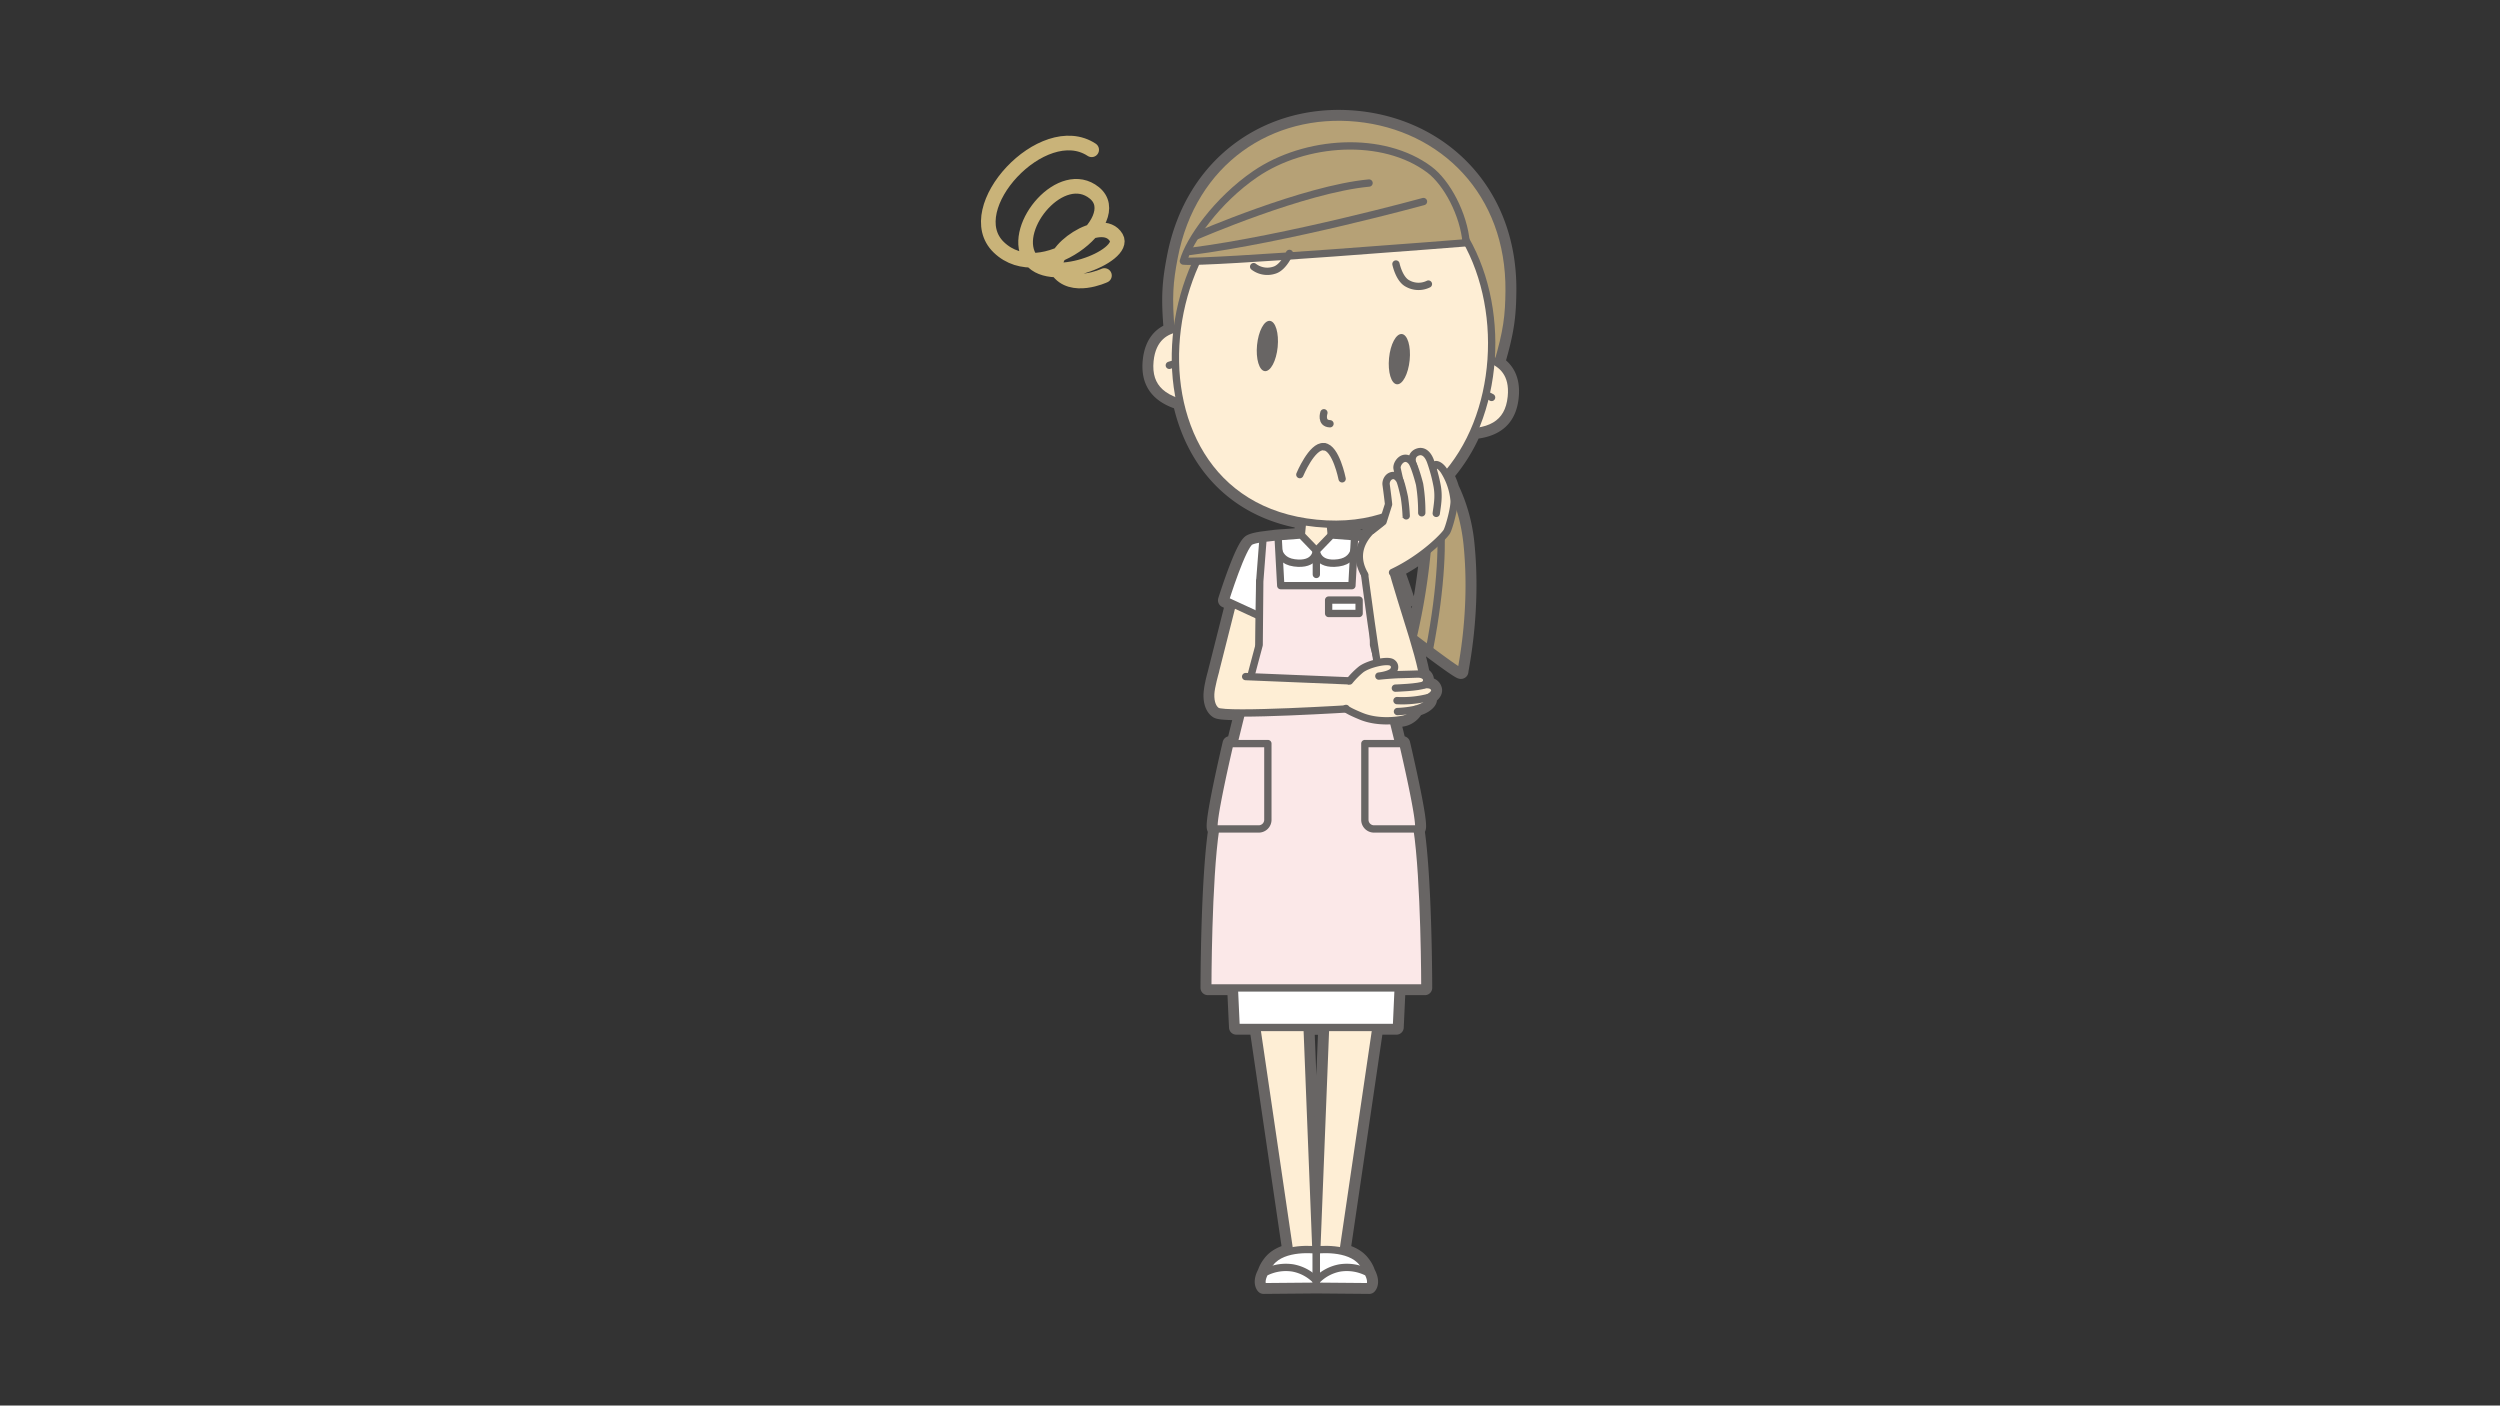 <svg id="レイヤー_1" data-name="レイヤー 1" xmlns="http://www.w3.org/2000/svg" viewBox="0 0 1366 768"><rect x="0" y="0" width="1366" height="768" fill="#333333" stroke="none"/><defs><style>.cls-1,.cls-7{fill:#686564;}.cls-1,.cls-2,.cls-3,.cls-4,.cls-5,.cls-6{stroke:#686564;}.cls-1,.cls-2,.cls-3,.cls-4,.cls-5,.cls-6,.cls-8{stroke-linecap:round;stroke-linejoin:round;}.cls-1,.cls-8{stroke-width:8px;}.cls-2{fill:#b6a176;}.cls-2,.cls-3,.cls-4,.cls-5,.cls-6{stroke-width:4px;}.cls-3,.cls-8{fill:none;}.cls-4{fill:#fff;}.cls-5{fill:#feeed5;}.cls-6{fill:#fbe8e8;}.cls-8{stroke:#c9b379;}</style></defs><title>アートボード 1</title><path class="cls-1" d="M628.38,197.17C627.2,209,632.64,216.31,644.86,220c7,31.62,28.35,58.31,66.89,65l-.7,7.49-.08-.09-8.52.65c-2,.11-4,.26-5.9.44v0l-1.14.17c-1.32.14-2.61.3-3.81.48-.8.08-5.93.63-8.34,1.84C678.88,298,669.5,328,669.5,328l3.94,1.82-9.69,38.36c-.3,1.09-.74,2.76-1.15,4.56l0,.16v0a38.17,38.17,0,0,0-1,6.37c-.15,4.64,1.17,7.81,3.41,9.25,1.15.74,6.29,1,13.39,1-1.36,5.38-2.77,11-4.15,16.71H672s-11,46.65-8.24,46.65h.47c-4.27,28.62-4.27,86.87-4.27,86.87h14.57c.57,12.55,1,21.59,1,21.59h11.16l18,122.35c-4,1-8,2.83-10.56,6.18a16.45,16.45,0,0,0-3,5.43h0c-3,5.43-.71,7.69-.71,7.69l28.87-.25,28.86.25s2.28-2.26-.71-7.69h0a16.64,16.64,0,0,0-3-5.43c-2.57-3.35-6.54-5.19-10.57-6.18l18-122.35H763s.42-9,1-21.59h14.56s0-58.25-4.26-86.87h.47c2.76,0-8.25-46.65-8.25-46.65h-2.19c-1-4.24-2.07-8.47-3.1-12.58a45.52,45.52,0,0,0,5.47-.72c4.44-.9,7.18-5,6.73-5.4,2.16-.7,4.5-1.38,6.5-3.23,2.29-2.11.78-3.29.78-3.29s3.79-2,3.2-4.31c-.77-3-4.24-2.7-5.47-2.63,1.72-1.82,1.45-4.36-1.13-5.38-1.81-10.07-6.61-24.77-11.16-39.43L769,328s-2.59-8.25-5.68-16.41a99.83,99.83,0,0,0,16.48-10.66,350.52,350.52,0,0,1-7.72,47.36s26.27,20.1,26.27,18.6,7-32.44,3.34-69.24a91.36,91.36,0,0,0-8.43-30.9,37.13,37.13,0,0,0-2.94-7.18,93.31,93.31,0,0,0,14.88-23.66c12.69-1.15,19.46-7.22,20.64-19,1-9.78-2.7-15.33-7.56-18.46,5.36-18.06,6.12-26.61,6.26-39.44.57-53.72-36.06-89.77-83-94.46s-90,23.43-100,76.22c-2.39,12.56-3.34,21.07-1.66,39.71C634.27,182.47,629.38,187.17,628.38,197.17Zm128.15,85.09-.88,2.77a31,31,0,0,0-9.62,8.85c-.94-.14-1.93-.26-2.95-.36l-1.13-.17v0c-1.93-.18-3.93-.33-5.91-.44l-8.51-.65-.09.09-.56-6A86.2,86.2,0,0,0,756.53,282.26ZM719.07,561.4h5.22l-4.81,121.53-.23,0-.24,0-4.8-121.53Z"/><path class="cls-2" d="M741.52,64.5c-47-4.68-90,23.43-100,76.22-2.45,12.86-3.38,21.47-1.54,41.07,2.38,25.29,15.51,48.57,20.21,53.93,19,21.65,29,27.5,61.24,30.71s43.19-.54,66.09-18c5.66-4.32,23.13-24.56,30.46-48.88,5.67-18.85,6.46-27.47,6.6-40.57C825.11,105.24,788.48,69.19,741.52,64.5Z"/><path class="cls-2" d="M775.23,243.79s22.55,14.92,26.46,53.86c3.69,36.8-3.33,67.74-3.34,69.24s-26.27-18.6-26.27-18.6a349.79,349.79,0,0,0,7.85-48.72C782.32,272.59,775.23,243.79,775.23,243.79Z"/><path class="cls-3" d="M782.3,258.85S794.78,283.49,781,355"/><path class="cls-4" d="M755.31,298.07a9.45,9.45,0,0,0-1.25-2.13c-5.5-3-23.91-3.32-31.5-3.33h-.69c-1.42,0-2.35,0-2.57,0h-.11c-.22,0-1.14,0-2.56,0h-.7c-7.59,0-26,.35-31.5,3.33a9.45,9.45,0,0,0-1.25,2.13l-.17.36c0,5.24,6.77,21.33,9.76,28.12.83,1.9,1.37,3.07,1.37,3.07h50.22l.73-1.63c.18-.42.4-.9.64-1.44,3-6.79,9.8-22.88,9.75-28.12C755.48,298.43,755.42,298.28,755.31,298.07Z"/><path class="cls-5" d="M725.73,274.16l-6.48-4.22h0l-6.49,4.22L711,292.66a8.65,8.65,0,0,0,.22,1.88c.51,2.4,2.24,6.24,8,6.24h0c5.75,0,7.48-3.84,8-6.24a9,9,0,0,0,.21-1.88Z"/><path class="cls-5" d="M743.57,329.06l14,52.15s5.14,4,11.09,2.33c4.76-1.34,7.9-3.83,7.28-10.64l-18.21-72.06a9,9,0,0,0-3.67-4.9l-1.5-.64"/><path class="cls-4" d="M743.57,329.06l2.55,9.49L769,328s-9.38-30-13.77-32.16c-2.61-1.31-8.46-1.85-8.46-1.85-1.86-.19-4.82-.64-4.82-.64"/><path class="cls-5" d="M694.92,329.06l-14,52.15s-5.14,4-11.1,2.33c-4.75-1.34-7.9-3.83-7.27-10.64l18.2-72.06a9.09,9.09,0,0,1,3.67-4.9l1.51-.64"/><path class="cls-4" d="M694.92,329.06l-2.55,9.49L669.5,328s9.38-30,13.76-32.16c2.61-1.31,8.46-1.85,8.46-1.85,1.86-.19,4.83-.64,4.83-.64"/><polygon class="cls-5" points="672.57 465.49 705.39 688.82 719.25 688.82 711.38 489.92 672.57 465.49"/><polygon class="cls-5" points="765.93 465.49 733.1 688.82 719.25 688.82 727.11 489.92 765.93 465.49"/><path class="cls-4" d="M691.9,699.75h27.35V683s-18-2.37-25.16,7C688.38,697.36,691.9,699.75,691.9,699.75Z"/><path class="cls-4" d="M691.09,695.36a24.78,24.78,0,0,1,15.28-2.56,23.58,23.58,0,0,1,12.88,7v3l-28.87.25S688.1,700.79,691.09,695.36Z"/><path class="cls-4" d="M746.59,699.75H719.25V683s18-2.37,25.16,7C750.11,697.36,746.59,699.75,746.59,699.75Z"/><path class="cls-4" d="M747.4,695.36a24.75,24.75,0,0,0-15.28-2.56,23.52,23.52,0,0,0-12.87,7v3l28.86.25S750.39,700.79,747.4,695.36Z"/><path class="cls-4" d="M719.07,561.4H763s4-86,4-95.81c0-23.23-14.66-70.28-15.79-72.95h-64c-1.12,2.67-15.79,49.72-15.79,72.95,0,9.76,4,95.81,4,95.81Z"/><polyline class="cls-4" points="688.29 317.6 687.71 367.6 686.96 377.88 676.89 421.86 761.6 421.86 751.53 377.88 750.78 367.6 750.2 317.6"/><path class="cls-4" d="M711,292.31l8.28,8.59s-.27,8.25-12.09,6.64-8.81-14.26-8.81-14.26Z"/><path class="cls-4" d="M727.53,292.31l-8.29,8.59s.27,8.25,12.09,6.64,8.82-14.26,8.82-14.26Z"/><line class="cls-3" x1="719.24" y1="300.9" x2="719.25" y2="313.88"/><path class="cls-6" d="M719.25,539.81h59.3s0-58.87-4.33-87.33-23.73-100.1-23.73-100.1l-.32-34.67-1.81-23.49-8.21-.94L738.69,320H699.8l-1.45-26.75-8.22.94-1.81,23.49L688,352.38S668.6,424,664.27,452.48s-4.33,87.33-4.33,87.33Z"/><path class="cls-6" d="M672,406.29s-11,46.65-8.24,46.65h24a5,5,0,0,0,5-5V406.29Z"/><path class="cls-6" d="M766.51,406.29s11,46.65,8.25,46.65h-24a5,5,0,0,1-5-5V406.29Z"/><rect class="cls-4" x="725.96" y="327.88" width="16.66" height="7.33"/><path class="cls-5" d="M658.33,180.43s-27.42-8.57-30,16.74c-1.48,14.89,7.48,22.61,27.27,24.87"/><path class="cls-5" d="M638.92,199.61a19.7,19.7,0,0,1,7.33-1"/><path class="cls-5" d="M799.8,194.53s28.57-3,26,22.33c-1.48,14.88-11.79,20.68-31.63,19"/><path class="cls-5" d="M815,217.16a19.8,19.8,0,0,0-7-2.39"/><path class="cls-5" d="M719.25,285.93C599.12,274,630.27,79.2,738.78,90S839.37,297.9,719.25,285.93Z"/><path class="cls-2" d="M781,92.65c9.59,7.15,18.83,24.48,20.12,40,0,0-141.88,11.39-154.53,10,3.07-11.28,18.25-33.17,39.4-47.6C713.23,76.51,755.63,73.71,781,92.65Z"/><path class="cls-2" d="M777.79,110.12s-75,20.59-127.55,27.26"/><path class="cls-2" d="M653.68,128.91s58.92-25.62,94.37-28.9"/><path class="cls-3" d="M723.38,225.54s-1.93,5.84,3.33,6"/><path class="cls-7" d="M770.24,196.81c-.76,7.58-3.9,13.48-7,13.17s-5-6.71-4.27-14.3,3.89-13.48,7-13.17S771,189.22,770.24,196.81Z"/><path class="cls-7" d="M686.85,188.5c-.75,7.58,1.16,14,4.27,14.29s6.25-5.58,7-13.17-1.15-14-4.27-14.3S687.61,180.91,686.85,188.5Z"/><path class="cls-3" d="M685,145.7a12.2,12.2,0,0,0,11.28,1.93c5-1.45,8.27-9.17,8.27-9.17"/><path class="cls-3" d="M780.48,155.22a12.2,12.2,0,0,1-11.44-.34c-4.59-2.4-6.29-10.62-6.29-10.62"/><path class="cls-3" d="M733.34,261.63s-3.34-16.91-9.8-17.56"/><path class="cls-3" d="M710.23,259.33s6.61-15.93,13.07-15.28"/><path class="cls-5" d="M759.73,307.26l-14.48,3.87s7.11,55.05,10.23,67.25c8.94,16.94,21.33,6.36,22.42-.37C779.69,366.9,766.23,332.64,759.73,307.26Z"/><path class="cls-5" d="M664.1,366.92s-2.46,8.46-2.58,12.37c-.15,4.64,1.17,7.81,3.41,9.25,4.67,3,75.48-1.46,75.48-1.46l2.31-14.84-62.1-2.56"/><path class="cls-5" d="M737.38,372.11a44.16,44.16,0,0,1,6.1-6.18c3.64-3,14.32-5.64,17.06-3.93,2.27,1.42,1.62,4.09,0,5.26-2.41,1.71-7.13,2.16-7.13,2.16s6.26-.7,12.1-.85c2.84-.07,6.85-.18,8.74-.26,5.31-.19,6.45,3.43,4.2,5.82,1.23-.07,4.7-.37,5.47,2.63.59,2.34-3.2,4.31-3.2,4.31s1.51,1.18-.78,3.29c-2,1.85-4.34,2.53-6.5,3.23.45.44-2.29,4.5-6.73,5.4-4.64.94-14.51,1.86-23-1.64s-8.24-4.26-8.24-4.26"/><path class="cls-5" d="M762.42,376s12.94-.38,16-1.89"/><path class="cls-5" d="M763.32,382.81a57.8,57.8,0,0,0,17.38-1.74"/><path class="cls-5" d="M763.58,388.79a59.9,59.9,0,0,0,9.84-1.2"/><path class="cls-5" d="M760.88,312.79c16.66-7.86,28.34-20,29.64-22.28s4.33-13.53,4-17.1a36.21,36.21,0,0,0-4.88-15.12c-2.62-4.65-5.09-4.45-5.09-4.45L755.65,285s-20.27,11.11-10,28.92"/><path class="cls-5" d="M775.31,268.86s-2-12-3.24-15.21-.1-5.78,2.68-6.69,5.36.87,6.89,5.15a89.09,89.09,0,0,1,3.65,13.63c1,5.8.09,10.08-.52,14.77"/><path class="cls-5" d="M776.85,280.2a92.19,92.19,0,0,0-1.18-15.51c-.25-1.15-2.43-9.21-4-11.84-.65-1.07-2.29-2.9-4.59-2.33s-4.09,3.55-3.71,5.48c.52,2.59,2.82,12.2,2.82,13,0,.64.3,11.8.3,11.8"/><path class="cls-5" d="M768.35,281.86a94.49,94.49,0,0,0-1-10.2c-.31-1.48-1.77-8.08-2.62-9.43-1.33-2.1-2.75-2.57-3.91-2.39-2.51.4-3.72,3.14-3.43,5.08.24,1.63,1.36,10.35,1.31,10.66l-3,9.45c-1.47,1.27-6.07,4.82-6.07,4.82"/><path class="cls-8" d="M603.47,150.54s-18,8.49-25.74-3c-6.4-9.49,24.28-31.06,32.2-17.71,6.06,10.23-37.9,27.55-47.55,10.59s17.82-49.51,35.61-35c18.11,14.77-28.83,52.38-52.27,29.68C523.87,114,569.83,64.26,596.49,81.84"/></svg>